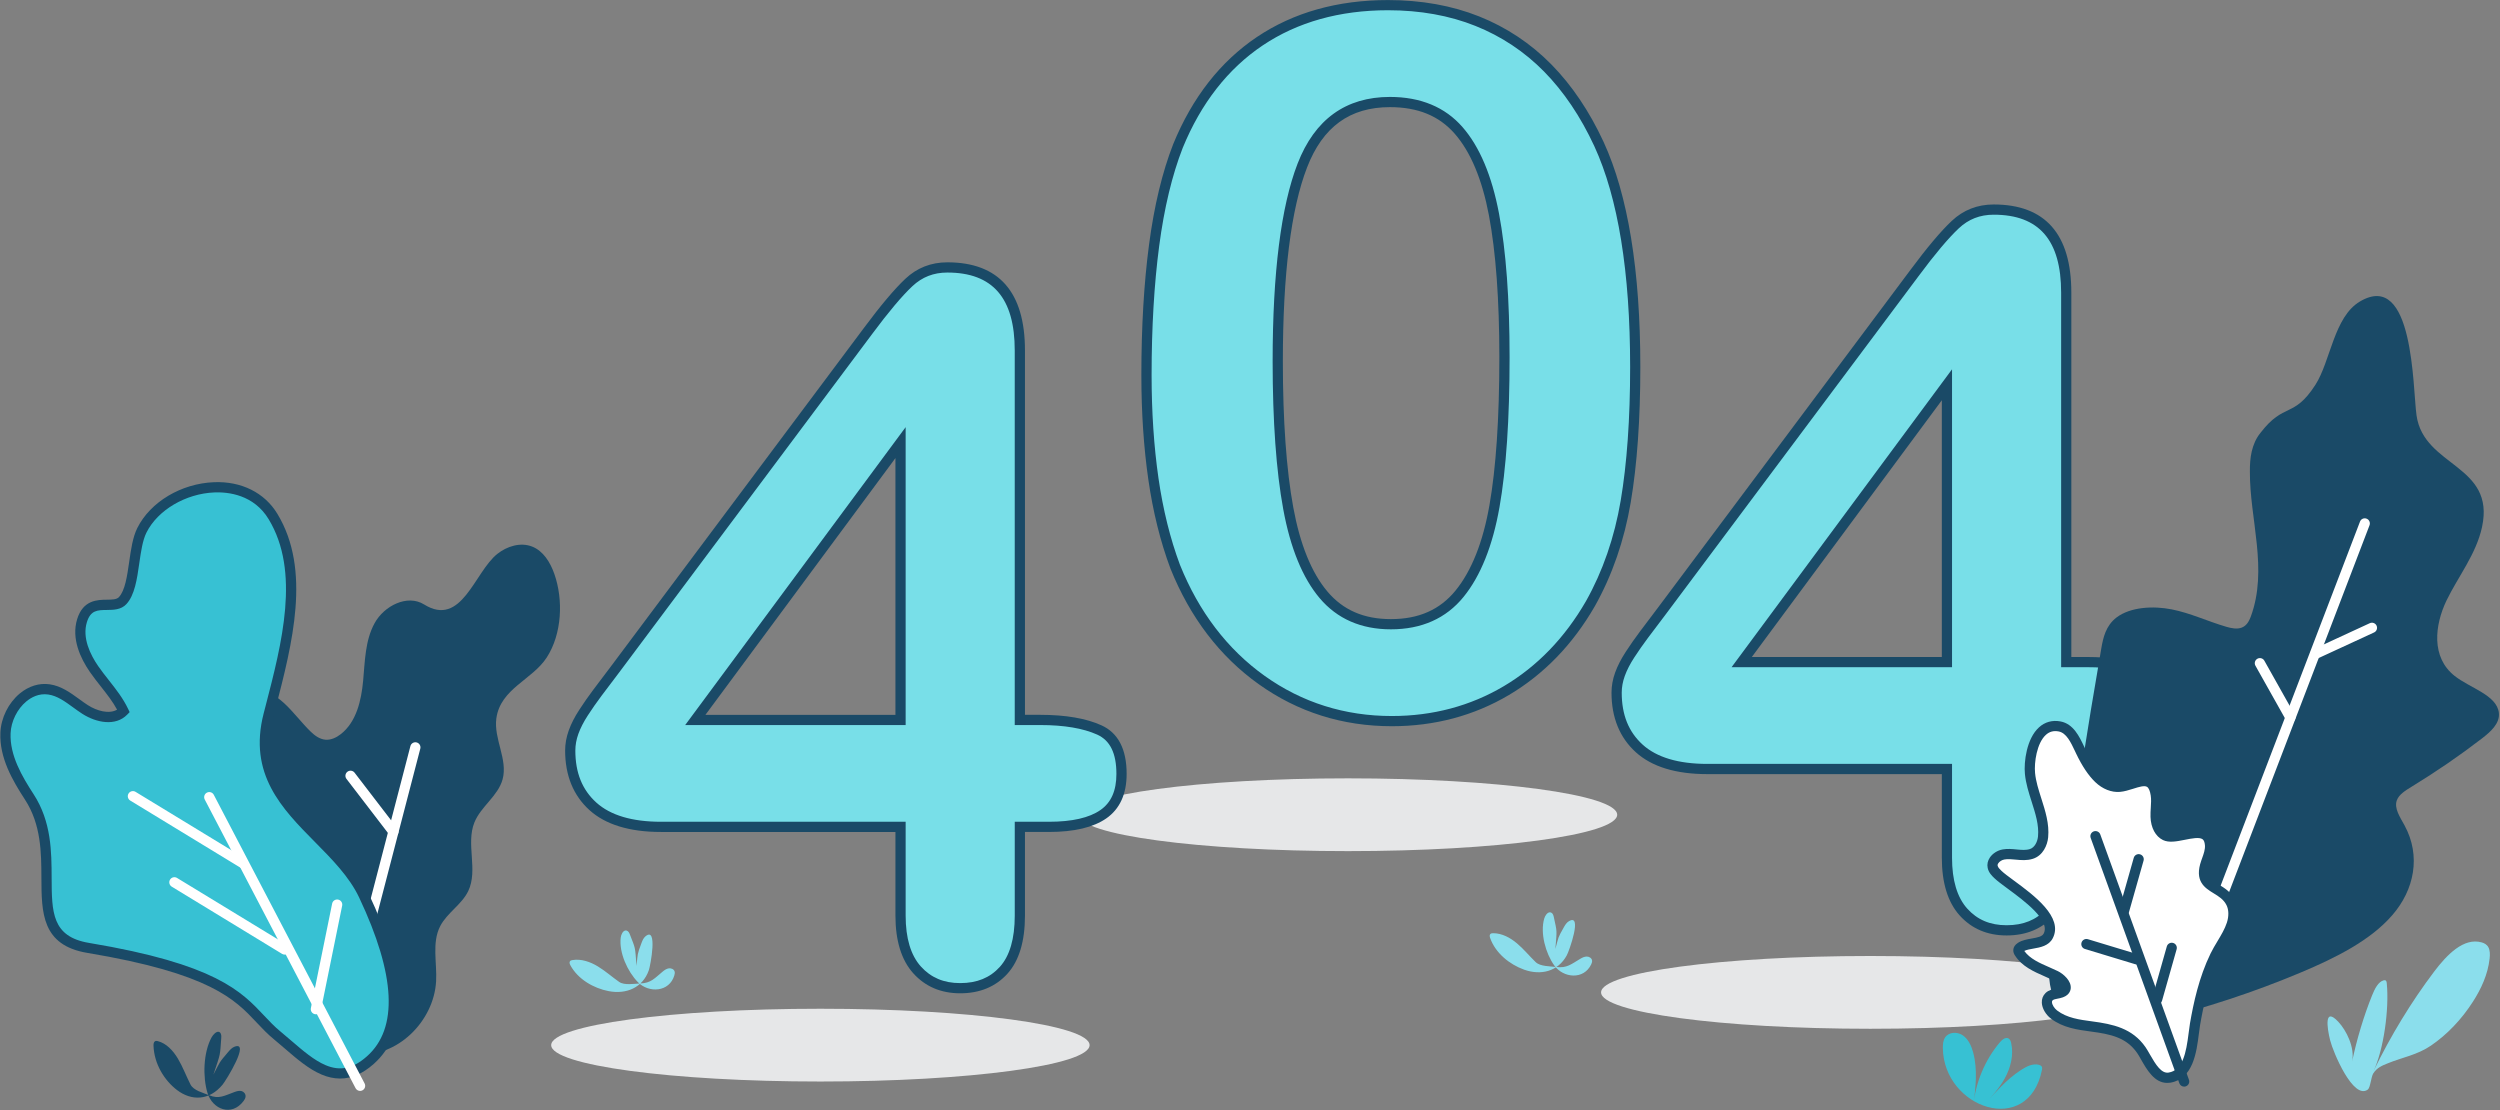 <svg fill="none" height="611" viewBox="0 0 1376 611" width="1376" xmlns="http://www.w3.org/2000/svg" xmlns:xlink="http://www.w3.org/1999/xlink"><rect x="0" y="0" width="1376" height="611" fill="#808080" stroke="none"/><clipPath id="a"><path d="m0 0h1376v611h-1376z"/></clipPath><g clip-path="url(#a)"><path d="m741.93 468.46c81.832 0 148.17-8.968 148.17-20.03s-66.338-20.03-148.17-20.03-148.17 8.968-148.17 20.03 66.338 20.03 148.17 20.03z" fill="#e6e7e8"/><path clip-rule="evenodd" d="m894.8 276.05c3.5-20.66 5.25-45.36 5.25-74.08 0-52.89-6.66-93.79-19.96-122.69-7.71-16.64-17.12-30.6-28.24-41.9-11.13-11.3-24.04-19.88-38.75-25.75-14.71-5.87-31.09-8.8-49.13-8.8-27.32 0-50.83 6.61-70.54 19.83-19.71 13.22-34.73 32.44-45.06 57.66-5.96 15.24-10.34 33.45-13.14 54.64-2.8 21.2-4.2 45.02-4.2 71.46 0 20.49 1.27 39.54 3.81 57.14 2.53 17.6 6.52 33.67 11.95 48.21 10.69 26.63 26.58 47.47 47.69 62.53s44.97 22.59 71.59 22.59c23.12 0 44.14-5.6 63.05-16.81 18.92-11.2 34.33-27.14 46.24-47.81 9.46-16.81 15.93-35.55 19.44-56.22zm-72.51-158.03c3.85 20.41 5.78 46.64 5.78 78.69 0 33.81-1.84 61.13-5.52 81.96-3.68 20.85-10.08 36.87-19.18 48.08-9.11 11.21-21.72 16.81-37.83 16.81-15.59 0-27.94-5.39-37.04-16.16-9.11-10.77-15.59-26.66-19.44-47.68s-5.78-47.99-5.78-80.92c0-48.51 4.51-84.42 13.53-107.71s25.09-34.94 48.21-34.94c16.11 0 28.72 5.21 37.83 15.63 9.11 10.43 15.58 25.84 19.44 46.24z" fill="#78dfe8" fill-rule="evenodd"/><path clip-rule="evenodd" d="m692.84 376.6c21.49 15.33 46.12 23.11 73.22 23.11 23.53 0 45.22-5.79 64.47-17.19s35.14-27.82 47.26-48.85c9.56-17 16.21-36.22 19.76-57.13 3.51-20.71 5.29-45.79 5.29-74.55 0-53.06-6.8-94.73-20.22-123.87-7.8-16.86-17.49-31.22-28.79-42.7-11.34-11.52-24.7-20.4-39.71-26.39-14.98-5.97-31.86-9-50.17-9-27.76 0-52.02 6.83-72.1 20.31-20.09 13.47-35.6 33.3-46.11 58.97-6.01 15.39-10.49 33.99-13.3 55.3-2.81 21.22-4.23 45.38-4.23 71.83 0 20.53 1.29 39.89 3.84 57.54 2.56 17.72 6.63 34.13 12.13 48.85 10.83 27.01 27.21 48.47 48.66 63.77zm2.15-351.6c19.14-12.85 42.34-19.36 68.97-19.36 17.6 0 33.78 2.89 48.08 8.61 14.28 5.7 27 14.15 37.79 25.11 10.84 11.02 20.16 24.85 27.69 41.11 13.08 28.39 19.71 69.27 19.71 121.51 0 28.44-1.75 53.21-5.21 73.61-3.44 20.27-9.87 38.88-19.1 55.29-11.62 20.15-26.83 35.9-45.24 46.8-18.39 10.9-39.12 16.42-61.62 16.42-25.9 0-49.43-7.43-69.95-22.07-20.57-14.68-36.28-35.3-46.69-61.23-5.33-14.28-9.3-30.3-11.8-47.62-2.51-17.39-3.78-36.48-3.78-56.74 0-26.2 1.41-50.12 4.18-71.09 2.75-20.86 7.12-39.03 12.95-53.95 10.07-24.58 24.88-43.55 44.02-56.4zm70.55 321.38c-16.39 0-29.57-5.77-39.19-17.15-9.39-11.1-16.14-27.58-20.06-48.99-3.87-21.08-5.83-48.47-5.83-81.42 0-48.64 4.62-85.22 13.72-108.73 9.44-24.38 26.54-36.74 50.83-36.74 16.89 0 30.33 5.58 39.95 16.59 9.4 10.75 16.16 26.76 20.09 47.56 3.87 20.51 5.83 47.16 5.83 79.21 0 33.8-1.87 61.55-5.56 82.45-3.74 21.22-10.39 37.83-19.76 49.36-9.63 11.86-23.1 17.86-40.02 17.86zm-46.12-254.26c8.64-22.31 23.55-33.15 45.59-33.15 15.41 0 27.09 4.8 35.71 14.67 8.72 9.99 15.05 25.1 18.79 44.91 3.8 20.16 5.73 46.46 5.73 78.16 0 33.48-1.84 60.89-5.47 81.48-3.57 20.26-9.83 36.01-18.59 46.79-8.63 10.62-20.29 15.78-35.65 15.78-14.86 0-26.28-4.96-34.9-15.16-8.74-10.34-15.08-25.94-18.82-46.37-3.8-20.74-5.73-47.8-5.73-80.41 0-47.95 4.49-83.84 13.34-106.7z" fill="#1a4a67" fill-rule="evenodd"/><path d="m1029.4 566.24c81.83 0 148.17-8.968 148.17-20.03s-66.34-20.03-148.17-20.03c-81.832 0-148.17 8.968-148.17 20.03s66.338 20.03 148.17 20.03z" fill="#e6e7e8"/><path clip-rule="evenodd" d="m1071.59 423.26v48.87c0 13.14 3.02 23.08 9.07 29.81 6.04 6.74 13.97 10.11 23.78 10.11 9.97 0 17.95-3.28 23.9-9.85s8.93-16.59 8.93-30.08v-48.87h16.02c13.31 0 23.29-2.32 29.95-6.96 6.65-4.64 9.98-12.04 9.98-22.2 0-12.43-4.08-20.49-12.22-24.17s-18.96-5.52-32.44-5.52h-11.3v-203.35c0-30.47-13.31-45.71-39.93-45.71-8.24 0-15.29 2.76-21.15 8.28-5.87 5.52-13.36 14.41-22.46 26.67l-139.24 186.26c-3.85 5.09-7.09 9.38-9.72 12.88s-5.17 7.14-7.62 10.9c-2.45 3.77-4.29 7.35-5.52 10.77s-1.84 6.79-1.84 10.12c0 12.97 4.16 23.21 12.48 30.74 8.32 7.54 20.8 11.3 37.44 11.3zm0-58.84h-112.97l112.97-152.64z" fill="#78dfe8" fill-rule="evenodd"/><path clip-rule="evenodd" d="m1078.56 503.82c6.57 7.33 15.27 11.05 25.87 11.05 10.76 0 19.5-3.63 25.96-10.77 6.41-7.07 9.66-17.83 9.66-31.97v-46.06h13.22c13.84 0 24.45-2.52 31.56-7.47 7.43-5.17 11.19-13.41 11.19-24.5 0-13.58-4.66-22.57-13.87-26.73-8.47-3.83-19.78-5.77-33.6-5.77h-8.49v-200.54c0-32.2-14.38-48.52-42.74-48.52-8.93 0-16.7 3.04-23.07 9.04-5.97 5.6-13.63 14.7-22.79 27.03l-139.23 186.25-1.678 2.218c-3.125 4.131-5.813 7.684-8.052 10.672-2.67 3.56-5.26 7.28-7.72 11.05-2.55 3.93-4.51 7.75-5.81 11.36-1.33 3.69-2 7.42-2 11.06 0 13.73 4.51 24.77 13.4 32.82 8.82 7.98 22.04 12.03 39.33 12.03h129.08v46.06c0 13.79 3.29 24.45 9.78 31.69zm-.45-378.14c5.37-5.05 11.66-7.51 19.22-7.51 24.98 0 37.12 14.03 37.12 42.9v206.15h14.11c13.03 0 23.55 1.78 31.29 5.27 7.11 3.21 10.56 10.28 10.56 21.61 0 9.27-2.87 15.77-8.78 19.89-6.14 4.29-15.68 6.46-28.34 6.46h-18.84v51.68c0 12.7-2.76 22.19-8.2 28.19-5.44 6.01-12.58 8.93-21.82 8.93-9.05 0-16.14-3-21.68-9.18-5.54-6.17-8.35-15.58-8.35-27.94v-51.68h-134.7c-15.85 0-27.8-3.56-35.55-10.57-7.77-7.04-11.55-16.41-11.55-28.65 0-2.99.56-6.07 1.67-9.16 1.15-3.2 2.91-6.63 5.23-10.19 2.39-3.67 4.92-7.29 7.51-10.75 2.62-3.5 5.86-7.79 9.72-12.88l139.25-186.27c8.96-12.08 16.41-20.92 22.13-26.3zm-3.71 241.55h-121.35l121.35-163.97zm-5.62-5.62h-104.58l104.58-141.31z" fill="#1a4a67" fill-rule="evenodd"/><path d="m451.54 595.27c81.832 0 148.17-8.968 148.17-20.03s-66.338-20.03-148.17-20.03-148.17 8.968-148.17 20.03 66.338 20.03 148.17 20.03z" fill="#e6e7e8"/><path clip-rule="evenodd" d="m495.66 455.1v48.87c0 13.14 3.02 23.08 9.08 29.82 6.05 6.74 13.97 10.11 23.78 10.11 9.99 0 17.95-3.28 23.91-9.85 5.95-6.57 8.93-16.59 8.93-30.08v-48.87h16.02c13.31 0 23.29-2.32 29.95-6.96 6.65-4.64 9.98-12.04 9.98-22.2 0-12.43-4.08-20.49-12.22-24.17-8.15-3.68-18.96-5.52-32.45-5.52h-11.3v-203.35c0-30.47-13.31-45.71-39.93-45.71-8.24 0-15.28 2.76-21.15 8.28s-13.35 14.41-22.46 26.67l-139.24 186.25c-3.85 5.09-7.09 9.38-9.72 12.88s-5.17 7.14-7.62 10.9c-2.46 3.77-4.3 7.35-5.52 10.77-1.23 3.42-1.84 6.79-1.84 10.12 0 12.97 4.16 23.21 12.48 30.74 8.32 7.54 20.8 11.3 37.44 11.3zm0-58.84h-112.97l112.97-152.64z" fill="#78dfe8" fill-rule="evenodd"/><path clip-rule="evenodd" d="m502.63 535.66c6.58 7.33 15.28 11.05 25.87 11.05 10.77 0 19.51-3.62 25.98-10.77 6.41-7.08 9.66-17.83 9.66-31.97v-46.06h13.21c13.84 0 24.45-2.52 31.56-7.47 7.43-5.17 11.19-13.41 11.19-24.5 0-13.58-4.67-22.57-13.87-26.73-8.47-3.83-19.78-5.77-33.6-5.77h-8.49v-200.54c0-32.19-14.38-48.52-42.74-48.52-8.93 0-16.7 3.04-23.07 9.04-5.96 5.6-13.63 14.7-22.79 27.03l-139.23 186.25c-3.86 5.09-7.1 9.38-9.73 12.89-2.68 3.58-5.29 7.3-7.72 11.05-2.56 3.94-4.52 7.76-5.81 11.36-1.33 3.7-2 7.43-2 11.07 0 13.73 4.51 24.77 13.4 32.82 8.82 7.97 22.05 12.02 39.33 12.02h129.07v46.06c0 13.79 3.29 24.45 9.78 31.69zm-.45-378.14c5.38-5.05 11.67-7.51 19.23-7.51 24.98 0 37.12 14.03 37.1 42.9v206.16h14.11c13.02 0 23.55 1.78 31.29 5.27 7.11 3.21 10.56 10.28 10.56 21.61 0 9.27-2.87 15.77-8.78 19.89-6.14 4.29-15.68 6.46-28.34 6.46h-18.83v51.68c0 12.7-2.77 22.18-8.21 28.19s-12.58 8.93-21.82 8.93c-9.05 0-16.14-3.01-21.68-9.18-5.53-6.17-8.34-15.57-8.34-27.94v-51.68h-134.7c-15.85 0-27.8-3.56-35.55-10.57-7.77-7.03-11.55-16.4-11.55-28.65 0-3 .56-6.08 1.67-9.17 1.15-3.19 2.91-6.62 5.23-10.19 2.37-3.65 4.9-7.26 7.51-10.75 2.63-3.5 5.87-7.79 9.73-12.88l139.24-186.28c8.97-12.07 16.41-20.92 22.13-26.29zm-3.71 241.55h-121.35l121.35-163.97zm-5.62-5.62h-104.58l104.58-141.31z" fill="#1a4a67" fill-rule="evenodd"/><path d="m127.39 404.83c.58-9.24 3.06-20.26 11.8-23.3 12.84-4.47 22.07 11.77 31.86 21.21 2.24 2.16 4.94 4.12 8.04 4.39 3.09.27 6.11-1.19 8.55-3.11 8.54-6.74 11.21-18.44 12.22-29.27 1.02-10.83 1.08-22.22 6.32-31.76 5.23-9.53 18-16.05 27.22-10.31 20.75 12.9 27.69-17.79 40.35-27.83 5.33-4.23 12.74-6.51 19.08-4.04 6.22 2.42 10.04 8.73 12.26 15.02 5.04 14.33 4.26 33-4.16 46.05-7.92 12.27-25.52 17.15-27.74 33.53-1.53 11.27 6.45 22.64 3.42 33.6-2.53 9.14-11.93 14.85-15.49 23.64-4.79 11.85 2.12 26.25-3.39 37.77-3.59 7.49-11.69 11.99-15.47 19.39-4.65 9.12-1.66 20.08-2.23 30.3-1.21 21.9-21.29 42.18-43.98 40.21-19.39-1.68-28.43-23.92-37.09-39.26-23.21-41.16-34.55-89.06-31.57-136.23z" fill="#1a4a67"/><path d="m199.53 525.96c-.23 0-.48-.03-.71-.09-1.5-.39-2.4-1.93-2.01-3.43l29.08-111.8c.39-1.5 1.94-2.4 3.43-2.01 1.5.39 2.4 1.93 2.01 3.43l-29.08 111.8c-.34 1.26-1.47 2.1-2.72 2.1z" fill="#fff"/><path d="m216.53 460.58c-.85 0-1.68-.38-2.23-1.1l-23.6-30.77c-.95-1.23-.71-3 .52-3.94 1.23-.95 2.99-.71 3.94.52l23.6 30.77c.95 1.23.71 3-.52 3.94-.51.39-1.11.58-1.71.58z" fill="#fff"/><path d="m178.09 588.84c-8.85-3.74-17.08-12.07-25.41-18.87-18.18-14.86-18.82-34.05-104.18-48.27-39.68-6.61-10.4-49.25-32.38-83.08-6.94-10.68-13.64-22.5-13.11-35.23s11.36-25.79 23.97-23.95c7.57 1.1 13.42 6.92 19.86 11.05s15.79 6.34 21.13.87c-4.05-8.56-10.9-15.41-16.27-23.21-5.37-7.79-9.35-17.58-6.54-26.62 4.34-13.97 16.99-5.23 22.33-10.96 7.17-7.68 5.3-28.16 10.6-38.74 12.43-24.81 55.93-34.4 72.17-7.56 18.8 31.07 6.71 73.7-2.41 109.01-12.68 49.09 36.33 65.58 52.35 99.46 11.54 24.43 28.57 68.67 3.57 90.78-9.4 8.33-17.79 8.66-25.68 5.32z" fill="#37c1d3"/><path clip-rule="evenodd" d="m176.99 591.43c3.48 1.47 6.86 2.2 10.19 2.2 6.32 0 12.42-2.65 18.48-8 19.45-17.21 18.48-48.87-2.9-94.09-5.79-12.23-15.7-22.26-25.29-31.96-17.87-18.07-34.75-35.14-26.88-65.59l1.01-3.91.003-.01c9.279-35.768 19.795-76.303 1.077-107.24-7.06-11.68-19.84-18.02-34.88-17.43-18.06.72-35.02 10.84-42.21 25.18-2.538 5.076-3.528 11.988-4.488 18.683l-.002.017-.01.07c-1.107 7.709-2.25 15.671-5.64 19.31-1.27 1.35-3.75 1.38-6.63 1.41h-.001c-5.2.06-13.079.151-16.329 10.63-3.37 10.83 1.9 21.77 6.91 29.04 1.93 2.8 4.04 5.48 6.09 8.08l.133.17c3.292 4.188 6.429 8.18 8.817 12.6-4.36 2.59-11.13.71-16.08-2.47-1.477-.946-2.913-1.989-4.353-3.034-.159-.115-.318-.231-.477-.346-4.85-3.53-9.86-7.17-16.14-8.09-5.74-.84-11.57.96-16.5 5.05-6.26 5.19-10.35 13.45-10.68 21.57-.58 13.89 6.7 26.32 13.56 36.88 8.91 13.72 8.97 29.3 9.02 43.05l0.0.014c.07 19.065.136 37.077 25.25 41.256 67.8 11.3 81.3 25.65 93.21 38.32l.005.005c3.068 3.258 5.967 6.337 9.645 9.345 1.96 1.61 3.93 3.3 5.89 5l.053.046c6.404 5.526 13.017 11.232 20.147 14.244zm24.92-9.99c-7.62 6.75-14.65 8.24-22.73 4.82-6.293-2.66-12.537-8.03-18.565-13.214l-.135-.116c-2-1.73-4-3.46-6.01-5.1-3.358-2.746-6.102-5.657-9.002-8.735l-.108-.115-.003-.003c-12.519-13.309-26.712-28.398-96.387-40.007-20.429-3.4-20.48-16.969-20.55-35.748v-.002c-.05-14.53-.12-30.98-9.93-46.09-6.38-9.83-13.16-21.34-12.66-33.58.26-6.48 3.66-13.34 8.65-17.48 2.61-2.16 6.83-4.59 12.1-3.81 4.9.71 9.15 3.8 13.64 7.07 1.69 1.23 3.37 2.45 5.1 3.56 7.69 4.93 18.29 6.99 24.67.46l1.36-1.4-.84-1.77c-2.77-5.85-6.76-10.92-10.62-15.81l-.157-.2c-1.941-2.467-3.941-5.01-5.723-7.59-4.3-6.25-8.86-15.52-6.17-24.19 2.039-6.567 5.806-6.61 11.022-6.67h.008c3.64-.04 7.77-.09 10.67-3.2 4.61-4.94 5.88-13.82 7.11-22.42l.02-.141c.894-6.206 1.816-12.611 3.94-16.839 6.19-12.38 21.58-21.46 37.4-22.09 7.58-.31 21.66 1.2 29.85 14.72 17.496 28.903 7.295 68.221-1.703 102.904l-.007.026-1.02 3.92c-8.66 33.53 10.14 52.56 28.33 70.95l.018.018c9.244 9.354 18.805 19.029 24.182 30.392 20.17 42.7 21.61 72.13 4.25 87.48z" fill="#1a4a67" fill-rule="evenodd"/><path d="m344.21 512.15c.26-.04.53-.01.81.09.89.32 1.36 1.28 1.7 2.17 3.12 8.11 2.75 6.06 3.62 17.21.78-7.18.23-5.85 2.75-12.62.49-1.32 1.05-2.67 2.12-3.59 6.92-5.91 2.81 16.06 1.89 18.65-3.4 9.61-12.4 13.29-22 11.48-8.41-1.59-17.01-6.58-21.15-14.23-.37-.69-.71-1.58-.25-2.22.31-.44.89-.59 1.43-.67 4.8-.77 9.7.95 13.87 3.46s7.81 5.8 11.8 8.58c2.83 1.97 8.21.97 11.66.84 5.86-.22 7.77-2.81 12.29-6.54.99-.81 2.08-1.59 3.35-1.77 1.26-.19 2.73.39 3.16 1.59.26.72.12 1.51-.09 2.24-2.71 9.28-14.03 9.9-20.03 3.79-5.73-5.83-10.49-16.28-9.5-24.52.2-1.66 1.15-3.75 2.57-3.94z" fill="#8bdeec"/><path d="m120.48 567.93c.25.07.48.21.7.44.67.72.67 1.96.59 3.05-.75 10.06-.18 7.69-4.32 20.06 3.89-7.39 2.8-6.2 8.08-12.4 1.03-1.21 2.14-2.43 3.51-2.96 8.91-3.41-4.55 18.47-6.53 20.87-7.34 8.89-17.16 9.01-25.08 2.97-6.95-5.3-12.56-14.33-12.94-24.32-.03-.9.06-2 .75-2.49.48-.34 1.07-.25 1.6-.12 4.71 1.21 8.4 5.16 11.08 9.64s4.54 9.57 6.94 14.26c1.7 3.33 7.04 4.55 10.23 5.88 5.42 2.26 8.31.29 14.07-1.8 1.26-.45 2.59-.82 3.83-.48s2.31 1.58 2.17 3.06c-.08.88-.56 1.68-1.07 2.37-6.57 8.83-17.14 4.67-19.9-4.46-2.63-8.71-2.33-21.99 2.21-30.43.91-1.69 2.7-3.53 4.08-3.14z" fill="#1a4a67"/><g fill="#fff"><path d="m198.2 600.44c-1.01 0-1.99-.55-2.5-1.51l-83.01-158.87c-.72-1.38-.19-3.07 1.19-3.79 1.39-.72 3.08-.18 3.79 1.19l83.01 158.87c.72 1.38.19 3.07-1.19 3.79-.41.21-.86.32-1.29.32z"/><path d="m156.69 525.41c-.5 0-1-.13-1.46-.41l-60.7-36.98c-1.32-.81-1.75-2.54-.94-3.86.81-1.33 2.54-1.75 3.86-.94l60.7 36.98c1.32.81 1.75 2.54.94 3.86-.53.87-1.46 1.35-2.4 1.35z"/><path d="m133.86 478.02c-.5 0-1-.13-1.46-.41l-60.71-36.98c-1.32-.81-1.75-2.54-.94-3.86s2.54-1.75 3.86-.94l60.71 36.98c1.32.81 1.75 2.54.94 3.86-.53.87-1.46 1.35-2.4 1.35z"/><path d="m173.86 558.26c-.19 0-.37-.02-.56-.06-1.52-.31-2.5-1.79-2.2-3.31l11.71-57.56c.31-1.52 1.8-2.5 3.32-2.19s2.5 1.79 2.2 3.31l-11.71 57.56c-.28 1.33-1.46 2.25-2.76 2.25z"/></g><path d="m1156.5 357.2c1.06-6.24 2.51-12.85 8.5-17.39 7.6-5.73 20.06-6.46 30.42-4.39 10.35 2.08 19.68 6.56 29.91 9.55 2.75.8 5.91 1.48 8.56.44 2.68-1.04 3.96-3.5 4.85-5.78 9.81-26.24-.57-53.76-.4-80.18-.07-7.19.86-15.13 5.88-21.28 13.03-16.91 18.19-7.75 30.17-26.36 8.37-13 10.15-37.38 24.53-45.88 29.73-17.59 29 47.74 31.14 62.72 4.05 28.42 43.51 26.98 36.05 61.43-3.24 14.96-13.12 27.16-19.62 40.58-6.4 13.47-8.49 31 4.48 41.32 8.45 6.72 23.26 10.53 24.41 20.34.66 5.78-4.45 10.39-9.36 14.15-12.25 9.43-25.12 18.26-38.58 26.48-3.4 2.08-7.02 4.29-8.21 7.51-1.64 4.4 1.75 9.27 4.24 13.85 9.19 16.9 5.29 35.52-6.7 49.33-11.9 13.83-30.97 23.49-50.7 31.74-25.38 10.66-52.2 19.51-80.3 26.42-82.44 16.67-53.93-46.48-50.42-69.26 6.38-45.62 13.43-90.75 21.15-135.34z" fill="#1a4a67"/><path d="m1206.7 538.74c-.33 0-.67-.06-1.01-.19-1.45-.55-2.17-2.18-1.62-3.63l94.87-247.83c.55-1.45 2.17-2.19 3.63-1.62 1.45.55 2.17 2.18 1.62 3.63l-94.87 247.83c-.43 1.12-1.49 1.81-2.62 1.81z" fill="#fff"/><path d="m1260.62 397.7c-.98 0-1.94-.52-2.46-1.43l-16.77-29.87c-.76-1.35-.28-3.07 1.08-3.83s3.07-.28 3.83 1.07l16.77 29.87c.76 1.35.28 3.07-1.08 3.83-.43.24-.9.36-1.37.36z" fill="#fff"/><path d="m1274.42 362.72c-1.06 0-2.08-.6-2.55-1.63-.65-1.41-.04-3.08 1.37-3.73l31.1-14.36c1.4-.65 3.08-.04 3.73 1.37s.04 3.08-1.37 3.73l-31.1 14.36c-.38.17-.78.26-1.18.26z" fill="#fff"/><path d="m1151.16 564.96c-7.43-.99-14.8-2.06-20.69-6.62-3.05-2.36-5.41-7.14-2.63-9.8 1.4-1.34 3.52-1.48 5.41-1.9 7.29-1.62 2.21-7.63-1.87-9.62-7.19-3.5-15.66-5.91-19.98-12.64-.27-.42-.53-.89-.51-1.39.04-.75.69-1.31 1.32-1.72 4.29-2.78 12.55-1.17 15.13-6.2 6.3-12.29-21.14-27.42-27.68-33.74-1.25-1.21-2.56-2.52-2.91-4.22-.69-3.3 2.64-6.22 5.96-6.82 5.08-.91 10.3 1.3 15.34-.29 3.97-1.25 6.08-5.5 6.45-9.41 1.12-11.76-6.1-23.27-7.21-34.87-.91-9.49 2.95-28.41 16.3-25.9 6.11 1.15 8.92 8.03 11.6 13.64 2.49 5.2 5.81 10.97 9.97 14.97 3.05 2.93 7.2 5.01 11.42 4.63 8.19-.75 17.89-8.82 19.96 4.29.63 4.02-.22 8.11-.09 12.17s1.62 8.55 5.29 10.31c6.68 3.21 23.6-7.94 24.65 5.16.27 3.28-1.05 6.45-2.15 9.55-5.31 14.99 8.62 12.28 13.71 22.32 1.83 3.61 1.64 7.98.39 11.83-2.01 6.18-6.29 11.52-9.12 17.34-5.75 11.82-8.85 24.77-11.08 37.65-1.63 9.45-1.55 27.38-14.13 29.42-7.76 1.26-12-10.17-15.4-15.11-6.62-9.6-16.51-11.58-27.45-13.03z" fill="#fff"/><path clip-rule="evenodd" d="m1178.46 583.19c3.11 5.48 7.3 12.84 14.31 12.84.55 0 1.12-.04 1.7-.11 12.65-2.039 14.52-16.912 15.76-26.762v-.008c.02-.145.04-.289.06-.433.2-1.628.4-3.156.63-4.507 1.82-10.56 4.7-24.29 10.83-36.9 1.04-2.13 2.27-4.19 3.58-6.37l.05-.078c2.11-3.535 4.3-7.192 5.63-11.262 1.65-5.05 1.46-10.01-.55-13.97-2.3-4.54-6.1-6.87-9.16-8.74-4.76-2.91-6.93-4.24-4.41-11.37l.36-1c1.05-2.9 2.24-6.19 1.95-9.72-.26-3.3-1.44-5.76-3.49-7.31-3.75-2.835-9.07-1.774-14.22-.745l-.03.005-.02.004c-3.22.639-6.86 1.364-8.47.586-2.59-1.25-3.61-4.88-3.7-7.87-.05-1.53.05-3.06.15-4.59v-.055c.16-2.543.33-5.175-.1-7.885-.68-4.28-2.19-7.1-4.63-8.61-3.63-2.25-8-.88-12.23.45-2.08.66-4.24 1.34-6.13 1.51-2.98.28-6.37-1.13-9.21-3.86-3.21-3.09-6.37-7.85-9.39-14.16l-.58-1.23c-2.65-5.63-5.95-12.63-13.03-13.96-4.5-.85-8.61.28-11.88 3.27-6.83 6.24-8.37 19.05-7.73 25.65.5 5.19 2.12 10.29 3.7 15.23 2.11 6.62 4.1 12.87 3.51 19.1-.27 2.87-1.76 6.14-4.5 7-2.21.697-4.66.462-7.25.214l-.04-.004-.03-.003c-2.46-.239-4.99-.485-7.67-.007-2.81.51-5.5 2.21-7.01 4.45-1.2 1.77-1.62 3.75-1.21 5.71.54 2.61 2.37 4.38 3.71 5.67 1.63 1.567 4.29 3.528 7.38 5.805l.07.055c8.77 6.45 23.44 17.25 19.68 24.58-.84 1.65-3.08 2.14-6.67 2.77-2.6.45-5.28.92-7.49 2.35-1.64 1.07-2.52 2.39-2.59 3.93-.07 1.47.64 2.58.95 3.06 3.85 6.003 10.25 8.814 16.46 11.537l.05.023c1.56.68 3.11 1.36 4.6 2.09 2.28 1.12 3.96 3.26 4.05 3.73-.08.09-.52.39-1.56.62l-1.05.21c-1.77.33-3.97.74-5.7 2.4-1.48 1.42-2.2 3.29-2.09 5.43.16 3.03 2.1 6.42 4.94 8.62 6.63 5.13 14.82 6.22 22.04 7.18 10.81 1.43 19.56 3.22 25.52 11.86.63.907 1.29 2.068 2 3.319zm2.47-6.77c-7.25-10.52-18.05-12.74-29.41-14.25l-.07-.009c-6.81-.907-13.85-1.845-19.27-6.031-1.5-1.17-2.7-3.1-2.77-4.48-.03-.61.17-.89.37-1.08.52-.492 1.62-.703 2.8-.929l.06-.011c.42-.08.83-.16 1.23-.25 4.67-1.03 5.67-3.73 5.85-5.25.5-4.25-4.09-8.16-7.1-9.63-1.47-.723-3.02-1.4-4.56-2.076l-.24-.104c-5.4-2.36-10.52-4.61-13.66-8.92 1.25-.637 3.14-.966 4.96-1.285l.03-.005v-.001c3.8-.66 8.53-1.481 10.71-5.739 5.94-11.587-10.47-23.663-21.34-31.663l-.01-.007c-2.96-2.18-5.51-4.06-6.88-5.38-.86-.83-1.93-1.87-2.12-2.78-.04-.17-.15-.67.36-1.42.67-1 2.01-1.82 3.34-2.06 1.91-.338 3.96-.142 6.14.067l.03.003.05.005c3.02.288 6.18.589 9.47-.455 5.55-1.75 8-7.47 8.41-11.83.7-7.38-1.56-14.48-3.75-21.34l-.03-.084c-1.54-4.839-2.99-9.412-3.43-13.976-.55-5.77.95-16.42 5.93-20.97 1.97-1.8 4.25-2.42 7.05-1.9 4.25.8 6.66 5.899 8.99 10.829v.001l.59 1.26c3.36 7.02 6.81 12.18 10.56 15.78 4.02 3.86 8.98 5.8 13.62 5.4 2.43-.214 4.81-.96 7.13-1.683l.18-.057.01-.004c3-.949 6.11-1.935 7.57-1.026.93.58 1.64 2.21 2.03 4.71.33 2.11.19 4.34.04 6.7-.11 1.71-.21 3.42-.16 5.12.19 6.01 2.76 10.78 6.88 12.76 3.31 1.583 7.51.747 11.97-.139l.06-.011.03-.006c3.76-.749 7.99-1.59 9.74-.284.72.54 1.14 1.65 1.28 3.29.19 2.31-.69 4.76-1.63 7.35l-.37 1.04c-4.04 11.42 1.95 15.09 6.77 18.04 2.83 1.73 5.5 3.37 7.08 6.49 1.3 2.58 1.38 6.11.22 9.69-1.15 3.486-3.08 6.724-5.14 10.149l-.02.041c-1.32 2.19-2.67 4.45-3.82 6.8-6.43 13.24-9.43 27.48-11.32 38.41-.26 1.54-.49 3.3-.72 5.19-1.41 11.25-3.22 20.66-11.08 21.93-3.86.6-6.93-4.12-10.23-9.93-.86-1.51-1.66-2.91-2.41-4z" fill="#1a4a67" fill-rule="evenodd"/><path d="m1153.35 460.24 48.8 135.03z" fill="#fff"/><path d="m1202.15 598.08c-1.15 0-2.23-.71-2.64-1.86l-48.8-135.03c-.53-1.46.23-3.07 1.69-3.6 1.46-.52 3.07.23 3.6 1.69l48.8 135.03c.53 1.46-.23 3.07-1.69 3.6-.32.12-.64.17-.96.17z" fill="#1a4a67"/><path d="m1169.05 501.37 8.06-28.44z" fill="#fff"/><path d="m1169.05 504.18c-.25 0-.51-.03-.76-.11-1.5-.42-2.36-1.98-1.94-3.47l8.06-28.44c.42-1.49 1.98-2.36 3.47-1.94 1.5.42 2.36 1.98 1.94 3.47l-8.06 28.44c-.35 1.24-1.48 2.05-2.71 2.05z" fill="#1a4a67"/><path d="m1187.25 550.14 8.06-28.43z" fill="#fff"/><path d="m1187.25 552.95c-.25 0-.51-.03-.76-.11-1.5-.42-2.36-1.98-1.94-3.47l8.06-28.44c.42-1.49 1.98-2.36 3.47-1.94 1.5.42 2.36 1.98 1.94 3.47l-8.06 28.44c-.35 1.25-1.48 2.05-2.71 2.05z" fill="#1a4a67"/><path d="m1176.12 528.04-27.75-8.41z" fill="#fff"/><path d="m1176.12 530.85c-.27 0-.55-.04-.82-.12l-27.76-8.41c-1.49-.45-2.32-2.02-1.87-3.51s2.02-2.33 3.51-1.87l27.76 8.41c1.49.45 2.32 2.02 1.87 3.51-.37 1.21-1.48 1.99-2.69 1.99z" fill="#1a4a67"/><path d="m853.09 502.13c.26.01.52.07.79.22.83.45 1.14 1.48 1.34 2.41 1.81 8.5 1.76 6.42.86 17.57 1.9-6.96 1.15-5.74 4.7-12.03.69-1.22 1.46-2.47 2.66-3.21 7.76-4.75.25 16.3-1.07 18.72-4.87 8.96-14.34 11.18-23.53 7.88-8.06-2.9-15.76-9.17-18.65-17.38-.26-.74-.45-1.67.1-2.23.38-.39.98-.44 1.52-.44 4.87-.01 9.43 2.47 13.15 5.6s6.8 6.96 10.3 10.33c2.48 2.39 7.96 2.25 11.38 2.67 5.82.7 8.12-1.55 13.17-4.53 1.1-.65 2.3-1.24 3.58-1.23s2.63.82 2.87 2.07c.14.75-.12 1.51-.44 2.2-4.14 8.74-15.41 7.57-20.38.59-4.74-6.65-7.79-17.73-5.52-25.71.46-1.62 1.73-3.53 3.17-3.5z" fill="#8bdeec"/><path d="m1091.04 608.96c7.05-7.26 12.86-14.61 21.52-20.16 2.92-1.87 6.33-3.6 9.68-2.72.63.17 1.3.47 1.59 1.08.26.53.17 1.16.06 1.74-7.46 37.06-54 21.24-54.55-11.96-.03-2.06.13-4.23 1.24-5.91 2.04-3.08 6.67-3.27 9.71-1.2s4.73 5.73 5.72 9.36c2.62 9.6 1.35 19.78.05 29.61 1.26-13.01 6.51-25.53 14.81-35.27 1.25-1.46 3.27-2.96 4.83-1.83.75.54 1.06 1.52 1.26 2.44 1.47 6.6-.31 13.59-3.54 19.41-3.21 5.82-7.8 10.67-12.38 15.41z" fill="#37c1d3"/><path d="m1361.15 551.26c4.39-6.86 8.17-14.81 9.14-23.7.23-2.15.26-4.52-.72-6.26-.85-1.51-2.28-2.22-3.67-2.61-9.86-2.78-19.11 6.75-26.22 16.18-12.57 16.66-23.79 35.09-33.41 54.88 5.76-11.84 8.79-34.55 7.42-48.47-.05-.55-.14-1.14-.46-1.49-.33-.35-.8-.33-1.22-.23-3.03.77-4.94 4.66-6.4 8.26-4.5 11.15-8.41 24.03-11.02 36.54 1.64-7.86-3.21-17.32-7.61-22-7.87-8.37-6.19 3.31-4.48 10.17 1.67 6.73 12.8 33.05 20.73 27.17 1.45-1.08 1.81-6.96 3-8.85 2.08-3.28 4.97-4.36 7.95-5.58 8-3.28 16.33-4.63 23.85-9.79 8.79-6.02 16.73-14.23 23.12-24.22z" fill="#8bdeec"/></g></svg>